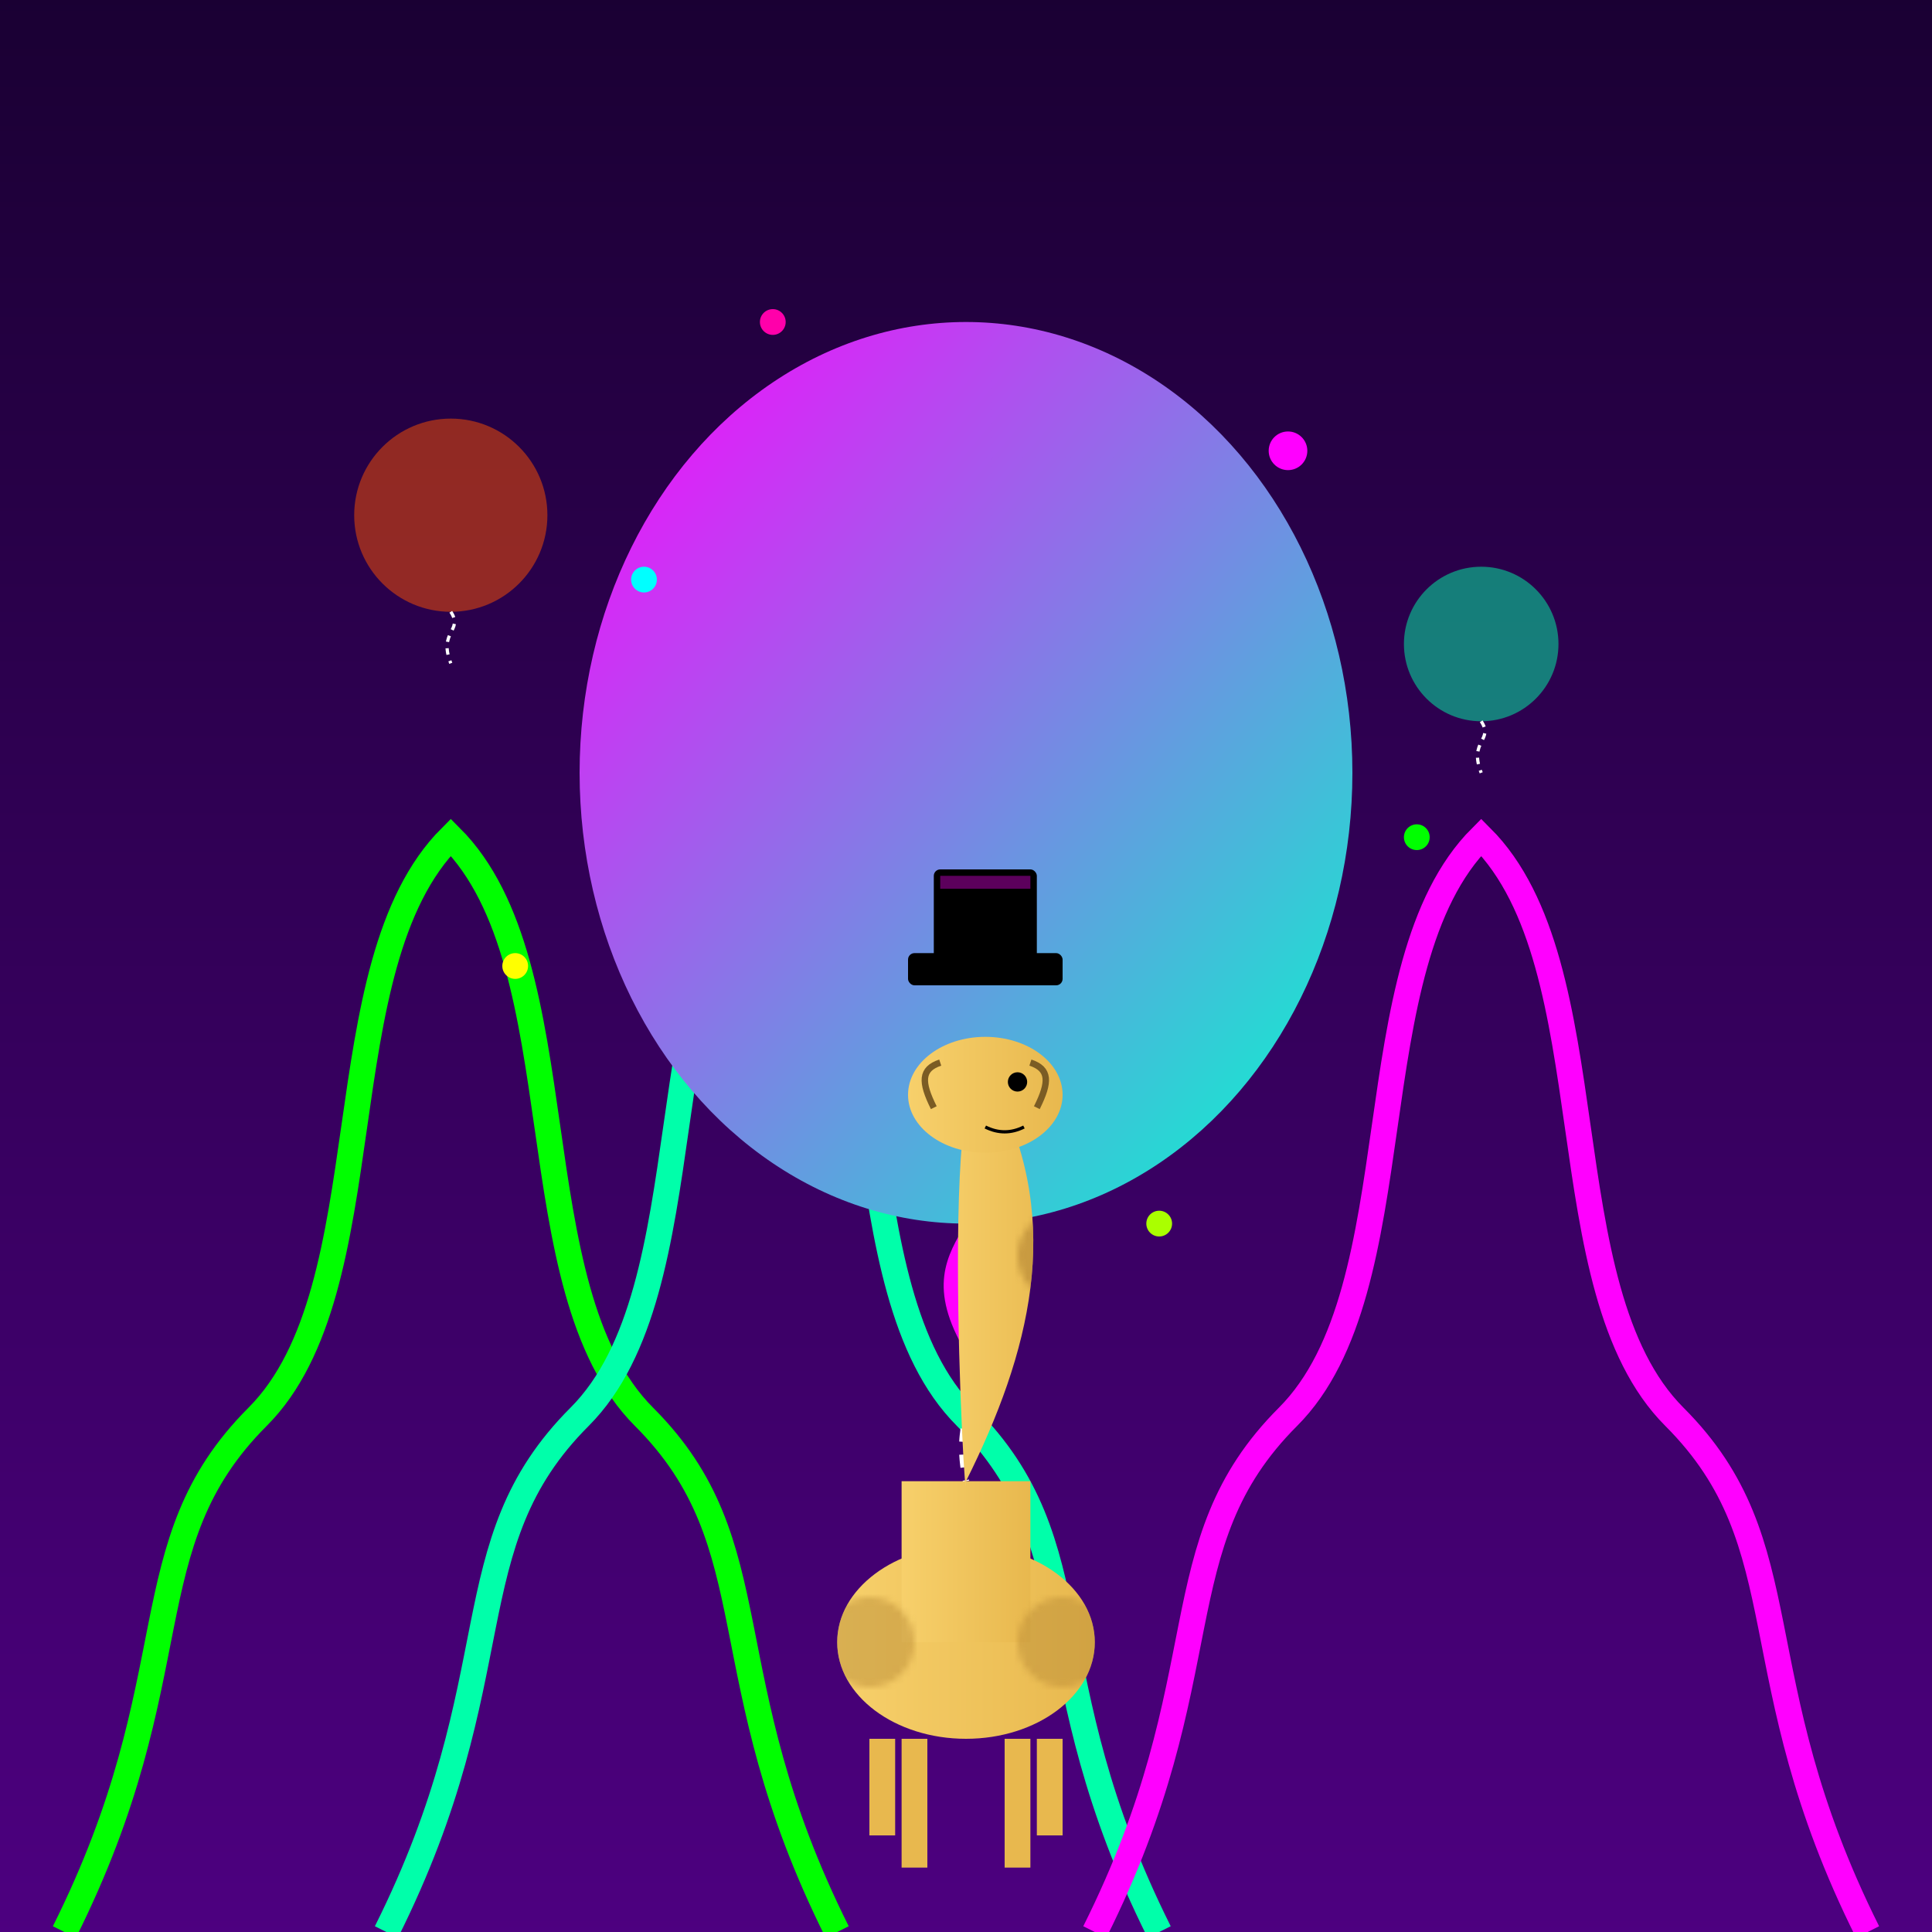 <svg viewBox="0 0 300 300" xmlns="http://www.w3.org/2000/svg">
  <defs>
    <linearGradient id="skyGradient" x1="0%" y1="0%" x2="0%" y2="100%">
      <stop offset="0%" stop-color="#1a0033" />
      <stop offset="100%" stop-color="#4d0080" />
    </linearGradient>
    
    <linearGradient id="balloonGradient" x1="0%" y1="0%" x2="100%" y2="100%">
      <stop offset="0%" stop-color="#ff00ff" />
      <stop offset="100%" stop-color="#00ffcc" />
    </linearGradient>
    
    <linearGradient id="giraffePattern" x1="0%" y1="0%" x2="100%" y2="0%">
      <stop offset="0%" stop-color="#f7d06b" />
      <stop offset="100%" stop-color="#e8b84e" />
    </linearGradient>
    
    <filter id="neonGlow" x="-20%" y="-20%" width="140%" height="140%">
      <feGaussianBlur stdDeviation="3" result="blur" />
      <feComposite in="SourceGraphic" in2="blur" operator="over" />
    </filter>
    
    <pattern id="spots" patternUnits="userSpaceOnUse" width="30" height="30">
      <circle cx="15" cy="15" r="7" fill="#ba8c37" />
    </pattern>
  </defs>
  
  <!-- Background -->
  <rect width="100%" height="100%" fill="url(#skyGradient)" />
  
  <!-- Neon Jungle Plants -->
  <path d="M10,300 C30,260 20,240 40,220 C60,200 50,150 70,130 C90,150 80,200 100,220 C120,240 110,260 130,300" fill="none" stroke="#00ff00" stroke-width="4" filter="url(#neonGlow)" />
  
  <path d="M60,300 C80,260 70,240 90,220 C110,200 100,150 120,130 C140,150 130,200 150,220 C170,240 160,260 180,300" fill="none" stroke="#00ffaa" stroke-width="4" filter="url(#neonGlow)" />
  
  <path d="M170,300 C190,260 180,240 200,220 C220,200 210,150 230,130 C250,150 240,200 260,220 C280,240 270,260 290,300" fill="none" stroke="#ff00ff" stroke-width="4" filter="url(#neonGlow)" />
  
  <!-- Balloon -->
  <ellipse cx="150" cy="120" rx="60" ry="70" fill="url(#balloonGradient)" filter="url(#neonGlow)" />
  <path d="M150,190 C153,195 156,200 150,210 C144,200 147,195 150,190" fill="#ff00ff" />
  
  <!-- Balloon Strings -->
  <path d="M150,210 C152,220 148,220 150,230" fill="none" stroke="#ffffff" stroke-width="1" stroke-dasharray="2,2" />
  
  <!-- Giraffe Body -->
  <ellipse cx="150" cy="255" rx="20" ry="15" fill="url(#giraffePattern)" />
  <rect x="140" y="230" width="20" height="25" fill="url(#giraffePattern)" />
  
  <!-- Giraffe Legs -->
  <rect x="140" y="270" width="4" height="20" fill="#e8b84e" />
  <rect x="156" y="270" width="4" height="20" fill="#e8b84e" />
  <rect x="135" y="270" width="4" height="15" fill="#e8b84e" />
  <rect x="161" y="270" width="4" height="15" fill="#e8b84e" />
  
  <!-- Giraffe Neck -->
  <path d="M150,230 C160,210 165,190 155,170 C145,150 150,240 150,230" fill="url(#giraffePattern)" />
  
  <!-- Giraffe Spots -->
  <path d="M150,230 C160,210 165,190 155,170 C145,150 150,240 150,230" fill="url(#spots)" opacity="0.7" />
  <ellipse cx="150" cy="255" rx="20" ry="15" fill="url(#spots)" opacity="0.7" />
  
  <!-- Giraffe Head -->
  <ellipse cx="153" cy="170" rx="12" ry="9" fill="url(#giraffePattern)" />
  
  <!-- Giraffe Face -->
  <circle cx="158" cy="168" r="1.5" fill="#000" />
  <path d="M153,175 C155,176 157,176 159,175" fill="none" stroke="#000" stroke-width="0.5" />
  <path d="M160,165 C163,166 163,168 161,172" fill="none" stroke="#7b5c24" stroke-width="1" />
  <path d="M146,165 C143,166 143,168 145,172" fill="none" stroke="#7b5c24" stroke-width="1" />
  
  <!-- Top Hat -->
  <rect x="141" y="148" width="24" height="5" rx="1" fill="#000000" />
  <rect x="145" y="135" width="16" height="15" rx="1" fill="#000000" />
  <rect x="146" y="136" width="14" height="2" fill="#ff00ff" filter="url(#neonGlow)" opacity="0.6" />
  
  <!-- Floating Neon Particles -->
  <circle cx="100" cy="90" r="2" fill="#00ffff" filter="url(#neonGlow)" />
  <circle cx="200" cy="70" r="3" fill="#ff00ff" filter="url(#neonGlow)" />
  <circle cx="80" cy="150" r="2" fill="#ffff00" filter="url(#neonGlow)" />
  <circle cx="220" cy="130" r="2" fill="#00ff00" filter="url(#neonGlow)" />
  <circle cx="120" cy="50" r="2" fill="#ff00aa" filter="url(#neonGlow)" />
  <circle cx="180" cy="190" r="2" fill="#aaff00" filter="url(#neonGlow)" />
  
  <!-- Small Balloons -->
  <circle cx="70" cy="80" r="15" fill="#ff5500" opacity="0.7" filter="url(#neonGlow)" />
  <path d="M70,95 C72,98 68,98 70,103" fill="none" stroke="#ffffff" stroke-width="0.5" stroke-dasharray="1,1" />
  
  <circle cx="230" cy="100" r="12" fill="#00ffaa" opacity="0.7" filter="url(#neonGlow)" />
  <path d="M230,112 C232,115 228,115 230,120" fill="none" stroke="#ffffff" stroke-width="0.5" stroke-dasharray="1,1" />
</svg>